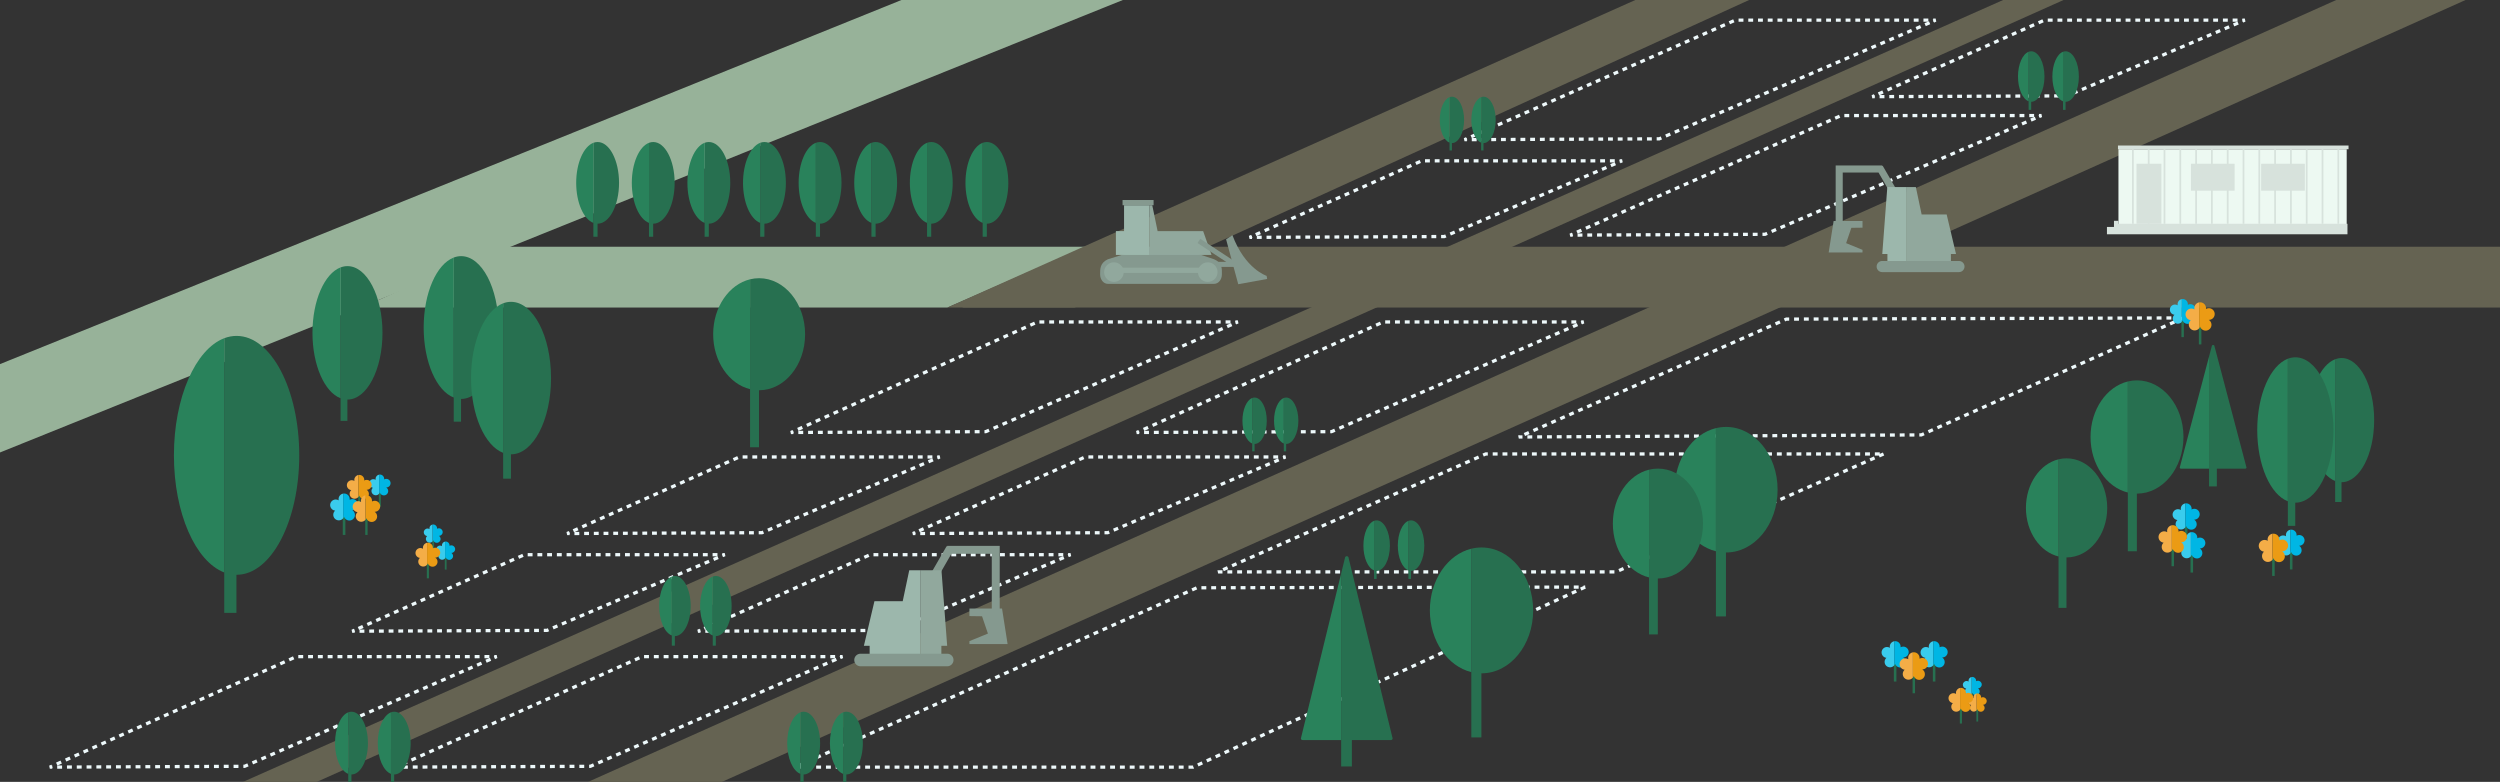 <?xml version="1.0" encoding="UTF-8"?>
<svg id="Ebene_1" data-name="Ebene 1" xmlns="http://www.w3.org/2000/svg" xmlns:xlink="http://www.w3.org/1999/xlink" viewBox="0 0 1490 466">
  <rect x="0" y="0" width="1490" height="466" fill="#333333" stroke="none"/>
  <defs>
    <style>
      .cls-1, .cls-2, .cls-3, .cls-4, .cls-5, .cls-6, .cls-7, .cls-8, .cls-9 {
        fill: none;
      }

      .cls-2, .cls-3, .cls-4, .cls-5, .cls-6, .cls-7, .cls-8, .cls-9 {
        stroke: #eef9fb;
        stroke-width: 1.94px;
      }

      .cls-10 {
        fill: #85998f;
      }

      .cls-3 {
        stroke-dasharray: 2.9 2.9;
      }

      .cls-4 {
        stroke-dasharray: 2.92 2.92;
      }

      .cls-5 {
        stroke-dasharray: 2.92 2.92;
      }

      .cls-6 {
        stroke-dasharray: 2.89 2.89;
      }

      .cls-11 {
        fill: #656352;
      }

      .cls-7 {
        stroke-dasharray: 2.9 2.9;
      }

      .cls-12 {
        fill: #eb9b14;
      }

      .cls-13 {
        fill: #9cb7ac;
      }

      .cls-14 {
        fill: #91a89d;
      }

      .cls-15 {
        fill: #edf9f2;
      }

      .cls-16 {
        fill: #3acced;
      }

      .cls-17 {
        fill: #d7e2dc;
      }

      .cls-18 {
        fill: #00b6e4;
      }

      .cls-19 {
        fill: #e8f7f0;
      }

      .cls-20 {
        fill: #97b299;
      }

      .cls-21 {
        fill: #277050;
      }

      .cls-22 {
        fill: #29825b;
      }

      .cls-8 {
        stroke-dasharray: 2.9 2.9;
      }

      .cls-23 {
        fill: #277050;
      }

      .cls-24 {
        fill: #29825b;
      }

      .cls-25 {
        clip-path: url(#clippath);
      }

      .cls-9 {
        stroke-dasharray: 2.92 2.92;
      }

      .cls-26 {
        fill: #f4ad47;
      }
    </style>
    <clipPath id="clippath">
      <polygon class="cls-1" points="1094.94 -62.16 991.55 -62.16 991.55 -154.19 1102.99 -154.19 1102.99 -62.16 1094.94 -62.16"/>
    </clipPath>
  </defs>
  <g class="cls-25">
    <g id="wJq4Ov">
      <g>
        <path class="cls-19" d="M1074.27-132.03c-.27.76-.35,1.62-.85,2.29s-.18-.35-.57-.22c.51,1.54-1.46,3.74-1.57,4.81-.02.21,1.22,3.71,1.36,3.91.38.57,6.46,1.63,7.83,2.19,6.12,2.5,16.51,17.36,19.15,23.49.6,1.39,1.3,2.94.81,4.47-3.31,7.43-4.91,16.55-11.02,22.3-.88.83-5.39,4.62-6.23,4.73-.56.07-2.12-.64-2.38.2-.21.68.95,5.53,1.01,6.81.07,1.48-.46,4.89-.86,6.38-.18.69-.83,1.42-.86,2.18-.02.59.37,1.06.43,1.63.3,2.86-1.38,8.27-1.61,11.64-.17,2.46.74,4.24.92,6.52.14,1.73-.13,3.61,0,5.35.71,9.27,2.92,19.31,2.09,28.66-.18,1.99-1.5,4.7-1.4,6.52s2.2,3.11,2.35,5.83-1.34,3.53-1.62,5.38c-.32,2.06.6,1.94-.71,4.36-.71,1.3-.61,1.23-1.1,2.69-1.43,4.25-8.88,6.38-12.72,4.42-1.1-.56-.19-3.1.19-4.14.77-2.11,3.67-5.87,3.73-7.9.03-1.19-1.53-3.08-1.48-5.04.02-.63.48-1.13.6-1.69.56-2.67-.44-5.84-.84-8.59-.19-1.34-.13-2.84-.33-4.1-.75-4.8-3.76-12.12-3.18-16.82.13-1.05.71-2.06.7-3.28-.03-4.97-1.32-11.03-3.34-15.55-.51-1.14-1.38-2.18-1.68-3.44-.42.19-3.05,7.65-3.28,8.61-.16.67-.03,1.31-.16,1.93-.32,1.47-1.23,2.72-1.47,3.89-2.15,10.31.56,19.08-3.71,29.37-1.17,2.83.31,3.6.13,6.18-.23,3.21-.57,6.33-.7,9.55-.05,1.33-.45,2.09-1.82,2.38-1.18.26-5.15.61-6.17.27-.22-.07-.12-.47-.51-.46-2.79.03-6.58,1.9-9.6,2.32-2.33.32-7.22.61-9.37-.12-1.54-.52-1.79-2.77-.63-3.81.69-.62,3.53-.86,4.65-1.17,2.07-.58,8.24-2.88,9.1-4.88.19-.44.05-.95.25-1.38.71-1.54,1.65-3.19,2.88-4.36.06-.35-2.28-2.22-2.28-3.7,0-.34,2.08-5.18,2.41-5.94.34-.76,1.13-1.41,1.27-2.23.11-6.29-.43-12.65-.46-18.85-.03-6.64,1.39-13.41,2.1-20.05.59-5.52.27-11.09,2.57-16.3-2.14-.26-3.6-3.01-3.91-4.96-.16-1,.19-1.65.15-2.29-.02-.32-.39-.63-.45-1.14-.31-2.37.43-6.46.25-9.11-.08-1.28-.6-2.35-.47-3.72.11-1.15,1.14-3.16,1.48-4.58.91-3.81.5-5.06.38-8.69-.14-4.24,1.48-7.6,2.41-11.59,1.21-5.18.64-9.47,4.93-13.25,1.68-1.48,3.34-2.79,5.02-4.3.29-.26,1.79-1.7,1.86-1.87.16-.41-1.51-.93-1.77-1.26-1.69-.43-3.32-.55-3.37-2.71-.02-.73.4-1.07.43-1.43.02-.3-.43-2.27-.43-2.98,0-.38.23-.76.26-1.15-3.86-1.66.65-2.71,1.26-4.58.13-.39-.15-.88-.07-1.44.06-.48,1.02-2.56.89-2.74-.93-.23-4.86-1.03-4.56-2.35.96-1.52,3.4-1.5,5-1.16,1.24-4.04,5.67-7.64,9.92-7.92,6.12-.4,11.38,4.57,11.79,10.6.11,1.55-.39,3.38-.25,4.67.08.73.66,1.28.44,2.04-.31,1.08-2.35.46-3.19.66ZM1081.31-73.63c-1.05-1.72,2.88-5.8,3.48-7.46.5-1.39.24-3.29.76-4.6.4-1.01,1.82-2.24,1.93-3.62-1.55-1-3.48-1.46-4.72-2.9-1.23,1.35-.7,2.91-.82,4.54-.39,5.4-1.9,9.99-2.32,15.16-.02.19-.01.38,0,.57.61-.54.88-.49,1.63-.23l.47-1.29c.04-.13-.35-.09-.39-.17Z"/>
        <path class="cls-19" d="M1045.59-84.5c-.27,1.28-.47,2.04-1.58,2.85-2.05,1.48-6.76,1.17-9.31,1.53-.11.11.03,2.71.14,3.05.17.55.73,1.1.97,1.78.77,2.16,3.86,10.28,3.92,11.93.02.45-.46.52-.51.82-.1.62.77,3.59.85,4.66.36,5.02-.98,9.93-1.18,14.91-.13,3.19.42,6.35.26,9.54-.82.54-1.98.25-2.13,1.41-.31,2.46.19,6.58.78,9.04.43,1.8,1.44,3.42,1.97,5.26,2.43,8.52-1.02,17.14-2.27,25.58.25,3.16,3.01,5.79,1.36,9.03-.69,1.36-2.62,2.48-2.07,4.21l-.22.27c-2.17-.04-1.61,3.74-3.18,4.73-1.76,1.11-8.41,2.44-10.27,1.47-3.54-1.83.56-3.93,1.91-5.4,9.18-9.94,7.65-26.31,4.24-38.5-.69-2.48-2.26-4.45-3.03-6.76-.6-1.82-.41-3.19-.69-4.9-.13-.76-.72-3.54-1.45-3.67-1.23-.22-3.22-.13-4.52-.2-.42.27-2,8.58-2.1,9.67-.21,2.37,1.76,5.73,2.42,8.25,1.36,5.25.5,7.55.58,12.48.03,2.18.77,9.69,1.59,11.46.56,1.2,1.83,2.26,2.22,3.84.83,3.39-1.19,3.5-1.65,5.72-.16.78.36,2.93-.17,3.09-1.45.43-.76-3.28-1.4-3.26-.96.84-2,1.81-2.8,2.79-1.12,1.37-2.06,3.46-3.53,4.39-1.39.88-7.72,2.37-8.53.69-1.12-2.35,1.75-3.29,3.09-4.49,10.66-9.52,2.85-21.39.39-32.79-.62-2.87-.87-5.79-1.62-8.63-.62-2.34-2.07-5.09-2.05-7.52,0-1.53,1.25-7.76.43-8.69-.17-.2-1.26-.18-1.35-1.1.68-3.91.97-7.9,1.71-11.81,1.29-6.86,3.15-13.55,4.1-20.37.06-.42.02-.85.02-1.26-.54.18-1.77-.23-2.11-.1-.79.3-1.75,2.52-3.09,2.39-.96-.1-2.54-3.15-2.63-4.14-.52-2.35,1.33-12.44,2.05-16.19l-2.14.38-2-3.99-4.17-8.2h0c-.32-.22-.79-.57-1.05-.91-.09-.11-.16-.23-.19-.33-.09-.31-.29-1.01-.45-1.62-.14-.5-.26-.94-.29-1.04,0,0,0,0,0,0h0s.03,0,.03,0c.31.05.62.05.91.02h0c.46-.04.91-.14,1.35-.22l.6-.05c.32.04.63.21.91.17.2-.03.48-.19.8-.32l1.15-.1s.04.01.06.02l.7-.09.38-.03.79-.07.34-.03,2.16-.19-.05-.17c.46-2.52,4.7-9.54,5.59-10.33h0c1.83-.61,2.53-2.42,4.42-3.09,1.15-.41,2.01.1,3.16.03l.23-.02s1.35-.03,1.52-.72h0c-.08-.76-.23-1.53-.47-2.31-.89-2.92-3.36-.88-5.56-2.13-1.68-.95-.42-2.43-.65-3.3-.09-.32-.53-.45-.6-.77-.11-.48.13-1.94.19-2.5-4.47-1.59.92-3.73.64-5.34-.05-.31-.4-.58-.41-.98-.02-.51.48-.99.45-1.52-1.13.07-4.76-.26-5.09-1.57.27-2.35,3.36-2.02,5.1-2.28.46-.27,1.48-3.91,2.08-4.62.21-.25.64-.17.83-.38,1.73-1.86,2.66-3.22,5.29-4.04,7.37-2.29,14.26,2.25,14.87,9.96.1,1.2-.33,3.89-.19,4.64.09.47,1.04.73.84,1.83-.19,1.03-1.23,1.14-2.2,1.13-.37,0-.73-.03-1.03-.02v.7l.71.12c-.16.41-.34.94-.5,1.48h0c-.25.86-.42,1.76-.25,2.24,0,0,0,.02,0,.03.02.04.03.08.06.12,0,0,0,.01.01.02,0,0,.01.02.02.03.58.99,2.13,1.48,3.08,2.25,2.35,1.9,2.41,5.41,1.05,7.92,1.94,1.01,4.2,1.72,5.25,3.73,1.17,2.25,1.33,5.24,1.81,7.74.22,1.12.78,2.07.87,3.32.1,1.46-.32,2.76-.25,4.22.24,5.09.82,8.91-.29,14.14Z"/>
      </g>
    </g>
  </g>
  <g>
    <g>
      <g>
        <g>
          <polyline class="cls-2" points="678.82 257.16 677.49 257.76 678.95 257.75"/>
          <polyline class="cls-5" points="681.87 257.74 793.58 257.27 941.15 193.05"/>
          <polyline class="cls-2" points="942.49 192.46 943.83 191.88 942.37 191.88"/>
          <polyline class="cls-9" points="939.45 191.88 824.43 191.88 680.16 256.56"/>
        </g>
        <g>
          <polyline class="cls-2" points="237.11 456.62 235.78 457.21 237.24 457.21"/>
          <polyline class="cls-5" points="240.16 457.19 351.86 456.72 499.44 392.5"/>
          <polyline class="cls-2" points="500.78 391.92 502.12 391.34 500.66 391.34"/>
          <polyline class="cls-9" points="497.74 391.34 382.72 391.34 238.45 456.02"/>
        </g>
        <g>
          <polyline class="cls-2" points="545.44 317.38 544.11 317.98 545.57 317.97"/>
          <polyline class="cls-6" points="548.46 317.96 660.19 317.49 763.47 273.5"/>
          <polyline class="cls-2" points="764.79 272.93 766.14 272.36 764.68 272.36"/>
          <polyline class="cls-3" points="761.78 272.36 646.74 272.36 546.76 316.79"/>
        </g>
        <g>
          <polyline class="cls-2" points="417.34 375.61 416.01 376.2 417.47 376.19"/>
          <polyline class="cls-6" points="420.36 376.18 532.09 375.71 635.37 331.72"/>
          <polyline class="cls-2" points="636.7 331.16 638.04 330.59 636.58 330.59"/>
          <polyline class="cls-3" points="633.69 330.59 518.65 330.59 418.67 375.02"/>
        </g>
        <g>
          <polyline class="cls-2" points="472.74 257.16 471.41 257.76 472.87 257.75"/>
          <polyline class="cls-5" points="475.79 257.74 587.49 257.27 735.07 193.05"/>
          <polyline class="cls-2" points="736.41 192.46 737.75 191.88 736.29 191.88"/>
          <polyline class="cls-9" points="733.37 191.88 618.35 191.88 474.08 256.56"/>
        </g>
        <g>
          <polyline class="cls-2" points="31.03 456.62 29.7 457.21 31.16 457.21"/>
          <polyline class="cls-5" points="34.08 457.19 145.78 456.72 293.36 392.5"/>
          <polyline class="cls-2" points="294.7 391.92 296.03 391.34 294.58 391.34"/>
          <polyline class="cls-9" points="291.66 391.34 176.64 391.34 32.37 456.02"/>
        </g>
        <g>
          <polyline class="cls-2" points="339.36 317.38 338.03 317.98 339.48 317.97"/>
          <polyline class="cls-6" points="342.37 317.96 454.11 317.49 557.38 273.5"/>
          <polyline class="cls-2" points="558.71 272.93 560.06 272.36 558.6 272.36"/>
          <polyline class="cls-3" points="555.7 272.36 440.66 272.36 340.68 316.79"/>
        </g>
        <g>
          <polyline class="cls-2" points="211.26 375.61 209.93 376.2 211.39 376.19"/>
          <polyline class="cls-6" points="214.28 376.18 326.01 375.71 429.29 331.72"/>
          <polyline class="cls-2" points="430.62 331.16 431.96 330.59 430.5 330.59"/>
          <polyline class="cls-3" points="427.6 330.59 312.56 330.59 212.59 375.02"/>
        </g>
        <g>
          <polyline class="cls-2" points="874.16 82.65 872.83 83.24 874.28 83.23"/>
          <polyline class="cls-8" points="877.18 83.22 988.91 82.75 1150.97 13.15"/>
          <polyline class="cls-2" points="1152.3 12.58 1153.64 12 1152.18 12"/>
          <polyline class="cls-7" points="1149.28 12 1034.24 12 875.49 82.07"/>
        </g>
        <g>
          <polyline class="cls-2" points="937.21 139.54 935.87 140.13 937.33 140.12"/>
          <polyline class="cls-8" points="940.23 140.11 1051.95 139.64 1214.02 70.04"/>
          <polyline class="cls-2" points="1215.35 69.46 1216.69 68.89 1215.23 68.89"/>
          <polyline class="cls-7" points="1212.33 68.89 1097.29 68.89 938.53 138.95"/>
        </g>
        <g>
          <polyline class="cls-2" points="746.06 140.87 744.73 141.47 746.19 141.46"/>
          <polyline class="cls-6" points="749.08 141.45 860.81 140.98 964.09 96.99"/>
          <polyline class="cls-2" points="965.42 96.42 966.76 95.85 965.3 95.85"/>
          <polyline class="cls-3" points="962.4 95.85 847.36 95.85 747.39 140.29"/>
        </g>
        <g>
          <polyline class="cls-2" points="1117.22 57.03 1115.88 57.62 1117.34 57.61"/>
          <polyline class="cls-6" points="1120.23 57.6 1231.96 57.13 1335.24 13.14"/>
          <polyline class="cls-2" points="1336.57 12.57 1337.91 12 1336.45 12"/>
          <polyline class="cls-3" points="1333.56 12 1218.52 12 1118.54 56.44"/>
        </g>
        <path class="cls-4" d="M1122.6,270.58l-159.45,70.26h-237.15l159.45-70.26h237.15Z"/>
        <path class="cls-4" d="M944.77,349.89l-233.69,107.32h-237.15l239.41-106.9,231.44-.42Z"/>
        <path class="cls-4" d="M1301.34,189.48l-156.23,69.72-239.9,1.25,159.45-70.26,236.68-.71Z"/>
      </g>
      <g>
        <polygon class="cls-11" points="1506.22 183.31 573.35 183.31 647.68 147.06 1506.41 147.06 1506.22 183.31"/>
        <polygon class="cls-20" points="215.56 183.31 564.61 183.31 647.68 147.06 296.37 147.06 215.56 183.31"/>
        <g>
          <polygon class="cls-20" points="670.82 -.65 0 269.67 0 217 538.88 -.65 670.82 -.65"/>
          <g>
            <path class="cls-21" d="M297.15,195.21c0,23.5-9.99,42.55-22.32,42.55-.02,0-.04,0-.06,0v13.56h-4.34v-97.83c1.42-.54,2.9-.83,4.4-.83,12.32,0,22.32,19.05,22.32,42.55Z"/>
            <path class="cls-24" d="M270.43,153.49v83.44c-10.22-3.9-17.92-21.09-17.92-41.72s7.7-37.82,17.92-41.72Z"/>
          </g>
          <path class="cls-23" d="M1415,250.39c0,20.44-8.69,37-19.41,37-.02,0-.03,0-.05,0v11.79h-3.78v-85.08c1.24-.47,2.52-.72,3.83-.72,10.72,0,19.41,16.57,19.41,37Z"/>
          <path class="cls-22" d="M1391.77,214.1v72.57c-8.89-3.39-15.58-18.35-15.58-36.28s6.69-32.89,15.58-36.28Z"/>
          <path class="cls-23" d="M227.96,198.37c0,21.96-9.34,39.77-20.86,39.77-.02,0-.04,0-.05,0v12.68h-4.06v-91.44c1.33-.51,2.71-.77,4.11-.77,11.52,0,20.86,17.81,20.86,39.77Z"/>
          <path class="cls-22" d="M202.98,159.37v78c-9.55-3.64-16.75-19.72-16.75-39s7.2-35.35,16.75-39Z"/>
          <path class="cls-23" d="M178.35,271.38c0,39.32-16.72,71.19-37.34,71.19-.03,0-.06,0-.09,0v22.69h-7.27v-163.68c2.38-.91,4.84-1.38,7.36-1.38,20.62,0,37.34,31.87,37.34,71.19Z"/>
          <path class="cls-22" d="M133.64,201.57v139.61c-17.1-6.52-29.98-35.29-29.98-69.8s12.88-63.28,29.98-69.8Z"/>
          <path class="cls-23" d="M828.97,441.08h-23.25v15.75h-6.39v-15.75h0v-99.27l2.34-9.6c.23-.95,1.79-.95,2.02,0l26.29,107.78c.14.56-.35,1.08-1.01,1.08Z"/>
          <path class="cls-22" d="M799.32,341.81v99.27h-22.95c-.65,0-1.14-.53-1.01-1.08l23.96-98.19Z"/>
          <path class="cls-23" d="M328.42,225.33c0,25.1-10.67,45.45-23.84,45.45-.02,0-.04,0-.06,0v14.49h-4.64v-104.5c1.52-.58,3.09-.88,4.7-.88,13.17,0,23.84,20.35,23.84,45.45Z"/>
          <path class="cls-22" d="M299.88,180.77v89.13c-10.91-4.16-19.14-22.53-19.14-44.57s8.22-40.4,19.14-44.57Z"/>
          <path class="cls-23" d="M1338.14,279.32h-16.91v10.59h-4.64v-10.59h-.01v-66.77l1.71-6.46c.17-.64,1.3-.64,1.47,0l19.13,72.5c.1.37-.26.73-.74.73Z"/>
          <path class="cls-22" d="M1316.58,212.55v66.77h-16.69c-.48,0-.83-.35-.74-.73l17.43-66.05Z"/>
          <path class="cls-23" d="M479.84,199.2c0,18.44-12.27,33.39-27.4,33.39h-.07v33.99h-5.33v-100.12c1.75-.43,3.55-.65,5.4-.65,15.13,0,27.4,14.95,27.4,33.39Z"/>
          <path class="cls-22" d="M447.04,166.46v65.48c-12.54-3.06-21.99-16.55-21.99-32.74s9.45-29.68,21.99-32.74Z"/>
          <path class="cls-23" d="M1390.76,256.28c0,23.93-10.17,43.32-22.72,43.32-.02,0-.04,0-.06,0v13.81h-4.42v-99.61c1.45-.55,2.95-.84,4.48-.84,12.55,0,22.72,19.4,22.72,43.32Z"/>
          <path class="cls-22" d="M1363.56,213.8v84.96c-10.4-3.97-18.24-21.48-18.24-42.48s7.84-38.51,18.24-42.48Z"/>
          <g>
            <path class="cls-23" d="M1059.45,291.86c0,20.67-13.75,37.42-30.7,37.42h-.08v38.09h-5.98v-112.19c1.96-.48,3.99-.73,6.06-.73,16.95,0,30.7,16.75,30.7,37.42Z"/>
            <path class="cls-22" d="M1022.69,255.17v73.38c-14.05-3.43-24.64-18.55-24.64-36.69s10.59-33.26,24.64-36.69Z"/>
          </g>
          <g>
            <path class="cls-23" d="M1015,312.04c0,18.09-12.03,32.75-26.87,32.75h-.07v33.33h-5.23v-98.19c1.71-.42,3.48-.64,5.3-.64,14.84,0,26.87,14.66,26.87,32.75Z"/>
            <path class="cls-22" d="M982.83,279.93v64.22c-12.3-3-21.57-16.23-21.57-32.11s9.27-29.11,21.57-32.11Z"/>
          </g>
          <g>
            <path class="cls-23" d="M913.76,363.8c0,20.72-13.78,37.51-30.78,37.51h-.08v38.18h-5.99v-112.46c1.96-.48,3.99-.73,6.07-.73,17,0,30.78,16.79,30.78,37.51Z"/>
            <path class="cls-22" d="M876.91,327.03v73.55c-14.09-3.43-24.71-18.6-24.71-36.78s10.62-33.34,24.71-36.78Z"/>
          </g>
          <g>
            <path class="cls-23" d="M1255.91,302.7c0,16.31-10.85,29.53-24.24,29.53h-.06v30.06h-4.72v-88.55c1.54-.38,3.14-.57,4.78-.57,13.39,0,24.24,13.22,24.24,29.53Z"/>
            <path class="cls-22" d="M1226.9,273.74v57.92c-11.1-2.7-19.45-14.64-19.45-28.96s8.36-26.25,19.45-28.96Z"/>
          </g>
          <g>
            <path class="cls-23" d="M258.73,322.28v7.05h-1.06v-7.13c.22-.27.4-.58.52-.91.12.36.31.69.54.98Z"/>
            <g>
              <path class="cls-16" d="M257.84,312.62v9.99c-.41.51-1.04.83-1.75.83-1.25,0-2.26-1.01-2.26-2.26,0-.67.29-1.27.75-1.68-1.13-.12-2.01-1.08-2.01-2.24,0-1.25,1.01-2.26,2.26-2.26.44,0,.85.13,1.19.34-.04-.16-.06-.33-.06-.5,0-1.11.81-2.04,1.87-2.22Z"/>
              <path class="cls-18" d="M261.58,319.35h-.02c.62.4,1.04,1.1,1.04,1.9,0,1.25-1.01,2.26-2.26,2.26-.71,0-1.35-.33-1.77-.85-.16-.2-.29-.43-.37-.68-.09.23-.21.44-.36.63v-9.99c.13-.02.26-.03.39-.03,1.25,0,2.26,1.01,2.26,2.26,0,.1,0,.2-.02.29.33-.19.71-.29,1.11-.29,1.25,0,2.26,1.01,2.26,2.26s-1.01,2.26-2.26,2.26Z"/>
            </g>
          </g>
          <g>
            <path class="cls-23" d="M1301.34,260.45c0,18.64-12.4,33.75-27.69,33.75h-.07v34.35h-5.39v-101.19c1.77-.43,3.6-.66,5.47-.66,15.29,0,27.69,15.11,27.69,33.74Z"/>
            <path class="cls-22" d="M1268.19,227.36v66.18c-12.67-3.09-22.23-16.73-22.23-33.09s9.55-30,22.23-33.09Z"/>
          </g>
          <g>
            <path class="cls-23" d="M266.17,332.45v7.05h-1.06v-7.13c.22-.27.4-.58.52-.91.12.36.31.69.54.98Z"/>
            <g>
              <path class="cls-16" d="M265.27,322.79v9.99c-.41.51-1.04.83-1.75.83-1.25,0-2.26-1.01-2.26-2.26,0-.67.29-1.27.75-1.68-1.13-.12-2.01-1.08-2.01-2.24,0-1.25,1.01-2.26,2.26-2.26.44,0,.85.13,1.19.34-.04-.16-.06-.33-.06-.5,0-1.11.81-2.04,1.87-2.22Z"/>
              <path class="cls-18" d="M269.01,329.52h-.02c.62.4,1.04,1.1,1.04,1.9,0,1.25-1.01,2.26-2.26,2.26-.71,0-1.35-.33-1.77-.85-.16-.2-.29-.43-.37-.68-.09.23-.21.44-.36.63v-9.99c.13-.02.26-.03.39-.03,1.25,0,2.26,1.01,2.26,2.26,0,.1,0,.2-.02.29.33-.19.71-.29,1.11-.29,1.25,0,2.26,1.01,2.26,2.26s-1.01,2.26-2.26,2.26Z"/>
            </g>
          </g>
          <g>
            <path class="cls-23" d="M255.64,336.3v8.4h-1.26v-8.49c.26-.32.47-.69.62-1.08.15.43.36.82.64,1.17Z"/>
            <g>
              <path class="cls-26" d="M254.53,323.5v13.08c-.54.66-1.37,1.09-2.29,1.09-1.63,0-2.96-1.32-2.96-2.95,0-.88.38-1.66.98-2.2-1.48-.16-2.63-1.42-2.63-2.94,0-1.63,1.32-2.96,2.95-2.96.57,0,1.11.16,1.56.45-.05-.21-.07-.43-.07-.66,0-1.46,1.06-2.67,2.45-2.91Z"/>
              <path class="cls-12" d="M259.43,332.32h-.02c.82.52,1.36,1.44,1.36,2.49,0,1.63-1.32,2.96-2.96,2.96-.94,0-1.77-.44-2.31-1.11-.21-.26-.38-.56-.49-.89-.11.3-.27.58-.47.82v-13.08c.17-.03.34-.05.51-.05,1.63,0,2.96,1.32,2.96,2.96,0,.13,0,.26-.03.38.43-.24.93-.38,1.45-.38,1.63,0,2.96,1.32,2.96,2.96s-1.32,2.96-2.96,2.96Z"/>
            </g>
          </g>
          <g>
            <path class="cls-23" d="M226.98,293.86v8.03h-1.2v-8.11c.25-.31.45-.65.59-1.03.14.41.35.78.61,1.11Z"/>
            <g>
              <path class="cls-16" d="M225.96,282.86v11.37c-.47.58-1.19.95-1.99.95-1.42,0-2.57-1.15-2.57-2.57,0-.76.33-1.44.86-1.91-1.29-.14-2.28-1.23-2.28-2.55,0-1.42,1.15-2.57,2.57-2.57.5,0,.97.14,1.36.39-.04-.18-.07-.38-.07-.57,0-1.27.92-2.32,2.13-2.53Z"/>
              <path class="cls-18" d="M230.21,290.53h-.02c.71.46,1.18,1.25,1.18,2.16,0,1.42-1.15,2.57-2.57,2.57-.81,0-1.54-.38-2.01-.97-.18-.23-.33-.49-.42-.77-.1.26-.24.5-.41.72v-11.37c.14-.03.29-.04.44-.04,1.42,0,2.57,1.15,2.57,2.57,0,.11,0,.22-.02.33.37-.21.8-.33,1.26-.33,1.42,0,2.57,1.15,2.57,2.57s-1.15,2.57-2.57,2.57Z"/>
            </g>
          </g>
          <g>
            <path class="cls-23" d="M214.74,295.88v8.4h-1.26v-8.49c.26-.32.47-.69.62-1.08.15.43.36.82.64,1.17Z"/>
            <g>
              <path class="cls-26" d="M213.63,283.08v13.08c-.54.66-1.37,1.09-2.29,1.09-1.63,0-2.96-1.32-2.96-2.95,0-.88.38-1.66.98-2.2-1.48-.16-2.63-1.42-2.63-2.94,0-1.63,1.32-2.96,2.95-2.96.57,0,1.11.16,1.56.45-.05-.21-.07-.43-.07-.66,0-1.46,1.06-2.67,2.45-2.91Z"/>
              <path class="cls-12" d="M218.52,291.9h-.02c.82.52,1.36,1.44,1.36,2.49,0,1.63-1.32,2.96-2.96,2.96-.94,0-1.77-.44-2.31-1.11-.21-.26-.38-.56-.49-.89-.11.3-.27.58-.47.82v-13.08c.17-.03.34-.05.51-.05,1.63,0,2.96,1.32,2.96,2.96,0,.13,0,.26-.03.38.43-.24.93-.38,1.45-.38,1.63,0,2.96,1.32,2.96,2.96s-1.32,2.96-2.96,2.96Z"/>
            </g>
          </g>
          <g>
            <path class="cls-23" d="M205.85,308.43v10.4h-1.56v-10.51c.32-.4.59-.85.77-1.34.18.53.45,1.02.79,1.44Z"/>
            <g>
              <path class="cls-16" d="M204.53,294.18v14.73c-.61.75-1.54,1.23-2.58,1.23-1.84,0-3.33-1.49-3.33-3.33,0-.99.43-1.87,1.11-2.48-1.67-.18-2.96-1.59-2.96-3.31,0-1.84,1.49-3.33,3.33-3.33.65,0,1.25.19,1.76.51-.06-.24-.08-.49-.08-.74,0-1.64,1.19-3.01,2.75-3.28Z"/>
              <path class="cls-18" d="M210.04,304.11h-.03c.92.59,1.53,1.62,1.53,2.8,0,1.84-1.49,3.33-3.33,3.33-1.05,0-1.99-.49-2.6-1.26-.24-.3-.42-.63-.55-1-.13.34-.31.65-.53.93v-14.73c.19-.03.38-.05.57-.05,1.84,0,3.33,1.49,3.33,3.33,0,.15,0,.29-.03.43.48-.27,1.04-.43,1.64-.43,1.84,0,3.33,1.49,3.33,3.33s-1.49,3.33-3.33,3.33Z"/>
            </g>
          </g>
          <g>
            <path class="cls-23" d="M219.09,309.46v9.35h-1.4v-9.45c.29-.36.53-.76.69-1.2.16.48.4.91.71,1.3Z"/>
            <g>
              <path class="cls-26" d="M217.85,295.21v14.56c-.6.74-1.52,1.21-2.55,1.21-1.82,0-3.29-1.47-3.29-3.29,0-.97.42-1.85,1.1-2.45-1.65-.18-2.93-1.58-2.93-3.27,0-1.82,1.47-3.29,3.29-3.29.64,0,1.24.18,1.74.5-.05-.24-.08-.48-.08-.74,0-1.62,1.18-2.97,2.72-3.24Z"/>
              <path class="cls-12" d="M223.3,305.03h-.03c.91.58,1.51,1.61,1.51,2.77,0,1.82-1.47,3.29-3.29,3.29-1.04,0-1.97-.48-2.57-1.24-.23-.29-.42-.63-.54-.99-.13.34-.31.64-.53.92v-14.56c.18-.03.37-.05.57-.05,1.82,0,3.29,1.47,3.29,3.29,0,.14,0,.29-.03.43.48-.27,1.03-.43,1.62-.43,1.82,0,3.29,1.47,3.29,3.29s-1.47,3.29-3.29,3.29Z"/>
            </g>
          </g>
          <g>
            <path class="cls-23" d="M1301.58,191.37v9.56h-1.44v-9.66c.3-.37.54-.78.71-1.23.17.49.41.93.73,1.33Z"/>
            <g>
              <path class="cls-16" d="M1300.37,178.27v13.54c-.56.69-1.41,1.13-2.37,1.13-1.69,0-3.06-1.37-3.06-3.06,0-.91.39-1.72,1.02-2.28-1.53-.17-2.72-1.47-2.72-3.04,0-1.69,1.37-3.06,3.06-3.06.59,0,1.15.17,1.62.46-.05-.22-.08-.45-.08-.68,0-1.51,1.09-2.76,2.53-3.01Z"/>
              <path class="cls-18" d="M1305.43,187.4h-.03c.85.54,1.41,1.49,1.41,2.57,0,1.69-1.37,3.06-3.06,3.06-.97,0-1.83-.45-2.39-1.15-.22-.27-.39-.58-.5-.92-.12.31-.28.6-.49.85v-13.54c.17-.03.35-.05.53-.05,1.69,0,3.06,1.37,3.06,3.06,0,.13,0,.27-.03.4.44-.25.96-.4,1.51-.4,1.69,0,3.06,1.37,3.06,3.06s-1.37,3.06-3.06,3.06Z"/>
            </g>
          </g>
          <g>
            <path class="cls-23" d="M1312.02,195.34v9.91h-1.49v-10.01c.31-.38.56-.81.73-1.28.17.5.43.97.75,1.38Z"/>
            <g>
              <path class="cls-26" d="M1310.71,180.23v15.43c-.64.78-1.61,1.28-2.7,1.28-1.93,0-3.49-1.56-3.49-3.49,0-1.03.45-1.96,1.16-2.6-1.74-.19-3.1-1.67-3.1-3.47,0-1.93,1.56-3.49,3.49-3.49.68,0,1.31.19,1.85.53-.06-.25-.09-.51-.09-.78,0-1.72,1.25-3.15,2.88-3.43Z"/>
              <path class="cls-12" d="M1316.48,190.64h-.03c.97.62,1.6,1.7,1.6,2.93,0,1.93-1.56,3.49-3.49,3.49-1.1,0-2.09-.51-2.73-1.32-.25-.31-.44-.66-.57-1.05-.13.36-.32.68-.56.97v-15.43c.2-.04.4-.05.6-.05,1.93,0,3.49,1.56,3.49,3.49,0,.15-.01.3-.03.45.51-.29,1.09-.45,1.72-.45,1.93,0,3.49,1.56,3.49,3.49s-1.56,3.49-3.49,3.49Z"/>
            </g>
          </g>
          <g>
            <path class="cls-23" d="M1303.7,313.93v10.13h-1.52v-10.24c.32-.39.57-.83.75-1.3.18.52.44.99.77,1.41Z"/>
            <g>
              <path class="cls-16" d="M1302.41,300.05v14.35c-.59.73-1.5,1.19-2.51,1.19-1.79,0-3.24-1.45-3.24-3.24,0-.96.42-1.82,1.08-2.42-1.62-.18-2.88-1.55-2.88-3.22,0-1.79,1.45-3.24,3.24-3.24.63,0,1.22.18,1.72.49-.05-.23-.08-.48-.08-.73,0-1.6,1.16-2.93,2.68-3.19Z"/>
              <path class="cls-18" d="M1307.78,309.72h-.03c.9.58,1.49,1.58,1.49,2.73,0,1.79-1.45,3.24-3.24,3.24-1.03,0-1.94-.48-2.54-1.22-.23-.29-.41-.62-.53-.98-.13.33-.3.64-.52.9v-14.35c.18-.03.37-.05.56-.05,1.79,0,3.24,1.45,3.24,3.24,0,.14,0,.28-.03.42.47-.27,1.02-.42,1.6-.42,1.79,0,3.24,1.45,3.24,3.24s-1.45,3.24-3.24,3.24Z"/>
            </g>
          </g>
          <g>
            <path class="cls-23" d="M1307.07,331.09v10.13h-1.52v-10.24c.32-.39.57-.83.75-1.3.18.52.44.99.77,1.41Z"/>
            <g>
              <path class="cls-16" d="M1305.78,317.2v14.35c-.59.73-1.5,1.19-2.51,1.19-1.79,0-3.24-1.45-3.24-3.24,0-.96.42-1.82,1.08-2.42-1.62-.18-2.88-1.55-2.88-3.22,0-1.79,1.45-3.24,3.24-3.24.63,0,1.22.18,1.72.49-.05-.23-.08-.48-.08-.73,0-1.6,1.16-2.93,2.68-3.19Z"/>
              <path class="cls-18" d="M1311.15,326.88h-.03c.9.58,1.49,1.58,1.49,2.73,0,1.79-1.45,3.24-3.24,3.24-1.03,0-1.94-.48-2.54-1.22-.23-.29-.41-.62-.53-.98-.13.33-.3.64-.52.9v-14.35c.18-.03.37-.05.56-.05,1.79,0,3.24,1.45,3.24,3.24,0,.14,0,.28-.03.42.47-.27,1.02-.42,1.6-.42,1.79,0,3.24,1.45,3.24,3.24s-1.45,3.24-3.24,3.24Z"/>
            </g>
          </g>
          <g>
            <path class="cls-23" d="M1295.69,327.79v9.67h-1.45v-9.77c.3-.37.54-.79.72-1.24.17.49.42.94.74,1.34Z"/>
            <g>
              <path class="cls-26" d="M1294.41,313.06v15.06c-.62.77-1.57,1.25-2.64,1.25-1.88,0-3.4-1.52-3.4-3.4,0-1.01.44-1.91,1.13-2.54-1.7-.19-3.02-1.63-3.02-3.38,0-1.88,1.52-3.4,3.4-3.4.66,0,1.28.19,1.8.52-.06-.24-.09-.5-.09-.76,0-1.68,1.22-3.07,2.81-3.35Z"/>
              <path class="cls-12" d="M1300.04,323.21h-.03c.94.6,1.56,1.66,1.56,2.86,0,1.88-1.52,3.4-3.4,3.4-1.08,0-2.04-.5-2.66-1.28-.24-.3-.43-.65-.56-1.02-.13.35-.32.67-.55.95v-15.06c.19-.04.39-.05.59-.05,1.88,0,3.4,1.52,3.4,3.4,0,.15,0,.3-.03.44.49-.28,1.07-.44,1.67-.44,1.88,0,3.4,1.52,3.4,3.4s-1.52,3.4-3.4,3.4Z"/>
            </g>
          </g>
          <g>
            <path class="cls-23" d="M1366.3,329.42v10h-1.5v-10.1c.31-.38.56-.82.74-1.29.17.51.43.98.76,1.39Z"/>
            <g>
              <path class="cls-16" d="M1365.03,315.73v14.16c-.59.72-1.48,1.18-2.48,1.18-1.77,0-3.2-1.43-3.2-3.2,0-.95.41-1.8,1.07-2.38-1.6-.18-2.84-1.53-2.84-3.18,0-1.77,1.43-3.2,3.2-3.2.62,0,1.2.18,1.69.49-.05-.23-.08-.47-.08-.72,0-1.58,1.14-2.89,2.65-3.15Z"/>
              <path class="cls-18" d="M1370.33,325.27h-.03c.89.57,1.47,1.56,1.47,2.69,0,1.77-1.43,3.2-3.2,3.2-1.01,0-1.91-.47-2.5-1.21-.23-.29-.41-.61-.53-.96-.12.33-.3.63-.51.89v-14.16c.18-.03.36-.05.55-.05,1.77,0,3.2,1.43,3.2,3.2,0,.14,0,.28-.03.41.46-.26,1-.41,1.57-.41,1.77,0,3.2,1.43,3.2,3.2s-1.43,3.2-3.2,3.2Z"/>
            </g>
          </g>
          <g>
            <path class="cls-23" d="M1355.71,333.3v9.97h-1.5v-10.07c.31-.38.56-.81.74-1.28.17.51.43.97.76,1.38Z"/>
            <g>
              <path class="cls-26" d="M1354.39,318.11v15.52c-.64.79-1.62,1.29-2.72,1.29-1.94,0-3.51-1.57-3.51-3.51,0-1.04.45-1.97,1.17-2.61-1.75-.19-3.12-1.68-3.12-3.49,0-1.94,1.57-3.51,3.51-3.51.68,0,1.32.2,1.86.53-.06-.25-.09-.52-.09-.78,0-1.73,1.25-3.17,2.9-3.45Z"/>
              <path class="cls-12" d="M1360.2,328.58h-.03c.97.62,1.61,1.71,1.61,2.95,0,1.94-1.57,3.51-3.51,3.51-1.11,0-2.1-.52-2.74-1.32-.25-.31-.45-.67-.58-1.06-.14.36-.33.69-.56.98v-15.52c.2-.04.4-.05.61-.05,1.94,0,3.51,1.57,3.51,3.51,0,.15-.01.31-.03.45.51-.29,1.1-.45,1.73-.45,1.94,0,3.51,1.57,3.51,3.51s-1.57,3.51-3.51,3.51Z"/>
            </g>
          </g>
          <g>
            <path class="cls-23" d="M1176.01,413.15v7.05h-1.06v-7.13c.22-.27.4-.58.52-.91.12.36.31.69.54.98Z"/>
            <g>
              <path class="cls-16" d="M1175.12,403.49v9.99c-.41.51-1.04.83-1.75.83-1.25,0-2.26-1.01-2.26-2.26,0-.67.29-1.27.75-1.68-1.13-.12-2.01-1.08-2.01-2.24,0-1.25,1.01-2.26,2.26-2.26.44,0,.85.13,1.19.34-.04-.16-.06-.33-.06-.5,0-1.11.81-2.04,1.87-2.22Z"/>
              <path class="cls-18" d="M1178.86,410.22h-.02c.62.4,1.04,1.1,1.04,1.9,0,1.25-1.01,2.26-2.26,2.26-.71,0-1.35-.33-1.77-.85-.16-.2-.29-.43-.37-.68-.09.23-.21.44-.36.63v-9.99c.13-.02.26-.03.39-.03,1.25,0,2.26,1.01,2.26,2.26,0,.1,0,.2-.02.29.33-.19.71-.29,1.11-.29,1.25,0,2.26,1.01,2.26,2.26s-1.01,2.26-2.26,2.26Z"/>
            </g>
          </g>
          <g>
            <path class="cls-23" d="M1178.98,422.97v7.05h-1.06v-7.13c.22-.27.4-.58.52-.91.12.36.31.69.54.98Z"/>
            <g>
              <path class="cls-26" d="M1178.08,413.3v9.99c-.41.51-1.04.83-1.75.83-1.25,0-2.26-1.01-2.26-2.26,0-.67.29-1.27.75-1.68-1.13-.12-2.01-1.08-2.01-2.24,0-1.25,1.01-2.26,2.26-2.26.44,0,.85.13,1.19.34-.04-.16-.06-.33-.06-.5,0-1.11.81-2.04,1.87-2.22Z"/>
              <path class="cls-12" d="M1181.82,420.04h-.02c.62.4,1.04,1.1,1.04,1.9,0,1.25-1.01,2.26-2.26,2.26-.71,0-1.35-.33-1.77-.85-.16-.2-.29-.43-.37-.68-.09.23-.21.44-.36.63v-9.99c.13-.02.26-.03.39-.03,1.25,0,2.26,1.01,2.26,2.26,0,.1,0,.2-.02.29.33-.19.71-.29,1.11-.29,1.25,0,2.26,1.01,2.26,2.26s-1.01,2.26-2.26,2.26Z"/>
            </g>
          </g>
          <g>
            <path class="cls-23" d="M1169.32,422.81v8.4h-1.26v-8.49c.26-.32.47-.69.62-1.08.15.43.36.82.64,1.17Z"/>
            <g>
              <path class="cls-26" d="M1168.21,410.01v13.08c-.54.66-1.37,1.09-2.29,1.09-1.63,0-2.96-1.32-2.96-2.95,0-.88.38-1.66.98-2.2-1.48-.16-2.63-1.42-2.63-2.94,0-1.63,1.32-2.96,2.95-2.96.57,0,1.11.16,1.56.45-.05-.21-.07-.43-.07-.66,0-1.46,1.06-2.67,2.45-2.91Z"/>
              <path class="cls-12" d="M1173.1,418.83h-.02c.82.52,1.36,1.44,1.36,2.49,0,1.63-1.32,2.96-2.96,2.96-.94,0-1.77-.44-2.31-1.11-.21-.26-.38-.56-.49-.89-.11.3-.27.58-.47.82v-13.08c.17-.03.34-.05.51-.05,1.63,0,2.96,1.32,2.96,2.96,0,.13,0,.26-.03.38.43-.24.93-.38,1.45-.38,1.63,0,2.96,1.32,2.96,2.96s-1.32,2.96-2.96,2.96Z"/>
            </g>
          </g>
          <g>
            <path class="cls-23" d="M1130.26,396.07v10.13h-1.52v-10.24c.32-.39.57-.83.75-1.3.18.52.44.99.77,1.41Z"/>
            <g>
              <path class="cls-16" d="M1128.97,382.19v14.35c-.59.73-1.5,1.19-2.51,1.19-1.79,0-3.24-1.45-3.24-3.24,0-.96.42-1.82,1.08-2.42-1.62-.18-2.88-1.55-2.88-3.22,0-1.79,1.45-3.24,3.24-3.24.63,0,1.22.18,1.72.49-.05-.23-.08-.48-.08-.73,0-1.6,1.16-2.93,2.68-3.19Z"/>
              <path class="cls-18" d="M1134.34,391.86h-.03c.9.58,1.49,1.58,1.49,2.73,0,1.79-1.45,3.24-3.24,3.24-1.03,0-1.94-.48-2.54-1.22-.23-.29-.41-.62-.53-.98-.13.33-.3.64-.52.9v-14.35c.18-.03.37-.05.56-.05,1.79,0,3.24,1.45,3.24,3.24,0,.14,0,.28-.03.42.47-.27,1.02-.42,1.6-.42,1.79,0,3.24,1.45,3.24,3.24s-1.45,3.24-3.24,3.24Z"/>
            </g>
          </g>
          <g>
            <path class="cls-23" d="M1153.5,396.07v10.13h-1.52v-10.24c.32-.39.57-.83.75-1.3.18.52.44.99.77,1.41Z"/>
            <g>
              <path class="cls-16" d="M1152.21,382.19v14.35c-.59.73-1.5,1.19-2.51,1.19-1.79,0-3.24-1.45-3.24-3.24,0-.96.42-1.82,1.08-2.42-1.62-.18-2.88-1.55-2.88-3.22,0-1.79,1.45-3.24,3.24-3.24.63,0,1.22.18,1.72.49-.05-.23-.08-.48-.08-.73,0-1.6,1.16-2.93,2.68-3.19Z"/>
              <path class="cls-18" d="M1157.58,391.86h-.03c.9.58,1.49,1.58,1.49,2.73,0,1.79-1.45,3.24-3.24,3.24-1.03,0-1.94-.48-2.54-1.22-.23-.29-.41-.62-.53-.98-.13.33-.3.64-.52.9v-14.35c.18-.03.37-.05.56-.05,1.79,0,3.24,1.45,3.24,3.24,0,.14,0,.28-.03.42.47-.27,1.02-.42,1.6-.42,1.79,0,3.24,1.45,3.24,3.24s-1.45,3.24-3.24,3.24Z"/>
            </g>
          </g>
          <g>
            <path class="cls-23" d="M1141.36,403.53v9.67h-1.45v-9.77c.3-.37.54-.79.72-1.24.17.49.42.94.74,1.34Z"/>
            <g>
              <path class="cls-26" d="M1140.08,388.79v15.06c-.62.77-1.57,1.25-2.64,1.25-1.88,0-3.4-1.52-3.4-3.4,0-1.01.44-1.91,1.13-2.54-1.7-.19-3.02-1.63-3.02-3.38,0-1.88,1.52-3.4,3.4-3.4.66,0,1.28.19,1.8.52-.06-.24-.09-.5-.09-.76,0-1.68,1.22-3.07,2.81-3.35Z"/>
              <path class="cls-12" d="M1145.71,398.95h-.03c.94.6,1.56,1.66,1.56,2.86,0,1.88-1.52,3.4-3.4,3.4-1.08,0-2.04-.5-2.66-1.28-.24-.3-.43-.65-.56-1.02-.13.35-.32.67-.55.95v-15.06c.19-.04.39-.05.59-.05,1.88,0,3.4,1.52,3.4,3.4,0,.15,0,.3-.03.44.49-.28,1.07-.44,1.67-.44,1.88,0,3.4,1.52,3.4,3.4s-1.52,3.4-3.4,3.4Z"/>
            </g>
          </g>
        </g>
        <polygon class="cls-11" points="977.01 -1.06 564.61 183.31 640.47 183.31 1044.79 -1.06 977.01 -1.06"/>
        <polygon class="cls-11" points="1196.24 -1.06 126.49 474.16 170.56 474.16 1232.23 -1.06 1196.24 -1.06"/>
        <polygon class="cls-11" points="334.52 473.14 1396.38 -1.78 1470.21 -.34 412.08 474.16 334.52 473.14"/>
        <g>
          <path class="cls-23" d="M368.95,108.98c0,13.45-5.72,24.34-12.77,24.34-.01,0-.02,0-.03,0v7.76h-2.49v-55.97c.81-.31,1.66-.47,2.52-.47,7.05,0,12.77,10.9,12.77,24.34Z"/>
          <path class="cls-22" d="M353.66,85.11v47.74c-5.85-2.23-10.25-12.07-10.25-23.87s4.4-21.64,10.25-23.87Z"/>
        </g>
        <g>
          <path class="cls-23" d="M402.09,108.98c0,13.45-5.72,24.34-12.77,24.34-.01,0-.02,0-.03,0v7.76h-2.49v-55.97c.81-.31,1.66-.47,2.52-.47,7.05,0,12.77,10.9,12.77,24.34Z"/>
          <path class="cls-22" d="M386.81,85.11v47.74c-5.85-2.23-10.25-12.07-10.25-23.87s4.4-21.64,10.25-23.87Z"/>
        </g>
        <g>
          <path class="cls-23" d="M435.24,108.98c0,13.45-5.72,24.34-12.77,24.34-.01,0-.02,0-.03,0v7.76h-2.49v-55.97c.81-.31,1.66-.47,2.52-.47,7.05,0,12.77,10.9,12.77,24.34Z"/>
          <path class="cls-22" d="M419.95,85.11v47.74c-5.85-2.23-10.25-12.07-10.25-23.87s4.4-21.64,10.25-23.87Z"/>
        </g>
        <g>
          <path class="cls-23" d="M468.38,108.98c0,13.45-5.72,24.34-12.77,24.34-.01,0-.02,0-.03,0v7.76h-2.49v-55.97c.81-.31,1.66-.47,2.52-.47,7.05,0,12.77,10.9,12.77,24.34Z"/>
          <path class="cls-22" d="M453.09,85.11v47.74c-5.85-2.23-10.25-12.07-10.25-23.87s4.4-21.64,10.25-23.87Z"/>
        </g>
        <g>
          <path class="cls-23" d="M501.53,108.98c0,13.45-5.72,24.34-12.77,24.34-.01,0-.02,0-.03,0v7.76h-2.49v-55.97c.81-.31,1.66-.47,2.52-.47,7.05,0,12.77,10.9,12.77,24.34Z"/>
          <path class="cls-22" d="M486.24,85.11v47.74c-5.85-2.23-10.25-12.07-10.25-23.87s4.4-21.64,10.25-23.87Z"/>
        </g>
        <g>
          <path class="cls-23" d="M534.67,108.98c0,13.45-5.72,24.34-12.77,24.34-.01,0-.02,0-.03,0v7.76h-2.49v-55.97c.81-.31,1.66-.47,2.52-.47,7.05,0,12.77,10.9,12.77,24.34Z"/>
          <path class="cls-22" d="M519.38,85.11v47.74c-5.85-2.23-10.25-12.07-10.25-23.87s4.4-21.64,10.25-23.87Z"/>
        </g>
        <g>
          <path class="cls-23" d="M567.81,108.98c0,13.45-5.72,24.34-12.77,24.34-.01,0-.02,0-.03,0v7.76h-2.49v-55.97c.81-.31,1.66-.47,2.52-.47,7.05,0,12.77,10.9,12.77,24.34Z"/>
          <path class="cls-22" d="M552.53,85.11v47.74c-5.85-2.23-10.25-12.07-10.25-23.87s4.4-21.64,10.25-23.87Z"/>
        </g>
        <g>
          <path class="cls-23" d="M600.96,108.98c0,13.45-5.72,24.34-12.77,24.34-.01,0-.02,0-.03,0v7.76h-2.49v-55.97c.81-.31,1.66-.47,2.52-.47,7.05,0,12.77,10.9,12.77,24.34Z"/>
          <path class="cls-22" d="M585.67,85.11v47.74c-5.85-2.23-10.25-12.07-10.25-23.87s4.4-21.64,10.25-23.87Z"/>
        </g>
        <g>
          <g>
            <path class="cls-23" d="M755,250.76c0,7.64-3.25,13.83-7.25,13.83,0,0-.01,0-.02,0v4.41h-1.41v-31.79c.46-.18.94-.27,1.43-.27,4.01,0,7.25,6.19,7.25,13.83Z"/>
            <path class="cls-22" d="M746.32,237.2v27.12c-3.32-1.27-5.82-6.86-5.82-13.56s2.5-12.29,5.82-13.56Z"/>
          </g>
          <g>
            <path class="cls-23" d="M773.83,250.76c0,7.64-3.25,13.83-7.25,13.83,0,0-.01,0-.02,0v4.41h-1.41v-31.79c.46-.18.94-.27,1.43-.27,4.01,0,7.25,6.19,7.25,13.83Z"/>
            <path class="cls-22" d="M765.15,237.2v27.12c-3.32-1.27-5.82-6.86-5.82-13.56s2.5-12.29,5.82-13.56Z"/>
          </g>
          <g>
            <path class="cls-23" d="M872.61,71.45c0,7.64-3.25,13.83-7.25,13.83,0,0-.01,0-.02,0v4.41h-1.41v-31.79c.46-.18.94-.27,1.43-.27,4.01,0,7.25,6.19,7.25,13.83Z"/>
            <path class="cls-22" d="M863.92,57.89v27.12c-3.32-1.27-5.82-6.86-5.82-13.56s2.5-12.29,5.82-13.56Z"/>
          </g>
          <g>
            <path class="cls-23" d="M891.44,71.45c0,7.64-3.25,13.83-7.25,13.83,0,0-.01,0-.02,0v4.41h-1.41v-31.79c.46-.18.94-.27,1.43-.27,4.01,0,7.25,6.19,7.25,13.83Z"/>
            <path class="cls-22" d="M882.75,57.89v27.12c-3.32-1.27-5.82-6.86-5.82-13.56s2.5-12.29,5.82-13.56Z"/>
          </g>
          <g>
            <path class="cls-23" d="M828.39,325.19c0,8.31-3.54,15.05-7.9,15.05,0,0-.01,0-.02,0v4.8h-1.54v-34.61c.5-.19,1.02-.29,1.56-.29,4.36,0,7.9,6.74,7.9,15.05Z"/>
            <path class="cls-22" d="M818.93,310.43v29.52c-3.62-1.38-6.34-7.46-6.34-14.76s2.72-13.38,6.34-14.76Z"/>
          </g>
          <g>
            <path class="cls-23" d="M848.88,325.19c0,8.31-3.54,15.05-7.9,15.05,0,0-.01,0-.02,0v4.8h-1.54v-34.61c.5-.19,1.02-.29,1.56-.29,4.36,0,7.9,6.74,7.9,15.05Z"/>
            <path class="cls-22" d="M839.43,310.43v29.52c-3.62-1.38-6.34-7.46-6.34-14.76s2.72-13.38,6.34-14.76Z"/>
          </g>
          <g>
            <path class="cls-23" d="M1218.51,45.62c0,8.31-3.54,15.05-7.9,15.05,0,0-.01,0-.02,0v4.8h-1.54V30.86c.5-.19,1.02-.29,1.56-.29,4.36,0,7.9,6.74,7.9,15.05Z"/>
            <path class="cls-22" d="M1209.06,30.86v29.52c-3.62-1.38-6.34-7.46-6.34-14.76s2.72-13.38,6.34-14.76Z"/>
          </g>
          <g>
            <path class="cls-23" d="M1239.01,45.62c0,8.31-3.54,15.05-7.9,15.05,0,0-.01,0-.02,0v4.8h-1.54V30.86c.5-.19,1.02-.29,1.56-.29,4.36,0,7.9,6.74,7.9,15.05Z"/>
            <path class="cls-22" d="M1229.55,30.86v29.52c-3.62-1.38-6.34-7.46-6.34-14.76s2.72-13.38,6.34-14.76Z"/>
          </g>
          <g>
            <path class="cls-23" d="M411.65,361.19c0,9.9-4.21,17.92-9.4,17.92,0,0-.02,0-.02,0v5.71h-1.83v-41.2c.6-.23,1.22-.35,1.85-.35,5.19,0,9.4,8.02,9.4,17.92Z"/>
            <path class="cls-22" d="M400.4,343.62v35.14c-4.3-1.64-7.54-8.88-7.54-17.57s3.24-15.93,7.54-17.57Z"/>
          </g>
          <g>
            <path class="cls-23" d="M436.05,361.19c0,9.9-4.21,17.92-9.4,17.92,0,0-.02,0-.02,0v5.71h-1.83v-41.2c.6-.23,1.22-.35,1.85-.35,5.19,0,9.4,8.02,9.4,17.92Z"/>
            <path class="cls-22" d="M424.8,343.62v35.14c-4.3-1.64-7.54-8.88-7.54-17.57s3.24-15.93,7.54-17.57Z"/>
          </g>
          <g>
            <path class="cls-23" d="M488.79,442.89c0,10.33-4.39,18.7-9.81,18.7,0,0-.02,0-.03,0v5.96h-1.91v-43.01c.63-.24,1.27-.36,1.93-.36,5.42,0,9.81,8.37,9.81,18.7Z"/>
            <path class="cls-22" d="M477.05,424.55v36.68c-4.49-1.71-7.88-9.27-7.88-18.34s3.38-16.63,7.88-18.34Z"/>
          </g>
          <g>
            <path class="cls-23" d="M514.26,442.89c0,10.33-4.39,18.7-9.81,18.7,0,0-.02,0-.03,0v5.96h-1.91v-43.01c.63-.24,1.27-.36,1.93-.36,5.42,0,9.81,8.37,9.81,18.7Z"/>
            <path class="cls-22" d="M502.51,424.55v36.68c-4.49-1.71-7.88-9.27-7.88-18.34s3.38-16.63,7.88-18.34Z"/>
          </g>
          <g>
            <path class="cls-23" d="M219.3,442.89c0,10.33-4.39,18.7-9.81,18.7,0,0-.02,0-.03,0v5.96h-1.91v-43.01c.63-.24,1.27-.36,1.93-.36,5.42,0,9.81,8.37,9.81,18.7Z"/>
            <path class="cls-22" d="M207.55,424.55v36.68c-4.49-1.71-7.88-9.27-7.88-18.34s3.38-16.63,7.88-18.34Z"/>
          </g>
          <g>
            <path class="cls-23" d="M244.76,442.89c0,10.33-4.39,18.7-9.81,18.7,0,0-.02,0-.03,0v5.96h-1.91v-43.01c.63-.24,1.27-.36,1.93-.36,5.42,0,9.81,8.37,9.81,18.7Z"/>
            <path class="cls-22" d="M233.02,424.55v36.68c-4.49-1.71-7.88-9.27-7.88-18.34s3.38-16.63,7.88-18.34Z"/>
          </g>
        </g>
        <g>
          <path class="cls-10" d="M555.07,341.3l4.13,2.37,7.84-13.61h24.06v32.63h-13.32v4.49l7.52.11,3.5,10.32-11.02,4.49v1.77h22.75l-3.32-21.18h-1.38v-37.37h-31.33v.39l-.32-.18-9.11,15.77Z"/>
          <path class="cls-13" d="M514.88,384.89h3.43v5.48h30.17v-50.49h-6.57l-3.89,18.42h-16.85l-6.29,26.59Z"/>
          <path class="cls-14" d="M548.47,339.88v50.49h12.58v-5.48h3.46l-3.39-45.01h-12.64Z"/>
          <path class="cls-10" d="M512.88,389.61h51.68c2.07,0,3.74,1.68,3.74,3.75h0c0,2.07-1.68,3.75-3.74,3.75h-51.68c-2.07,0-3.74-1.68-3.74-3.75s1.68-3.75,3.74-3.75Z"/>
        </g>
        <g>
          <path class="cls-10" d="M1130.18,112.76l-3.65,2.1-6.95-12.05h-21.31v28.9h11.79v3.98l-6.66.09-3.11,9.14,9.76,3.98v1.57h-20.15l2.94-18.75h1.22v-33.09h27.75v.34l.29-.16,8.06,13.96Z"/>
          <path class="cls-14" d="M1165.77,151.37h-3.03v4.85h-26.71v-44.71h5.82l3.44,16.31h14.92l5.57,23.54Z"/>
          <path class="cls-13" d="M1136.03,111.51v44.71h-11.13v-4.85h-3.06l3-39.86h11.19Z"/>
          <path class="cls-10" d="M1167.55,155.54h-45.77c-1.83,0-3.31,1.49-3.31,3.32h0c0,1.83,1.48,3.32,3.31,3.32h45.77c1.82,0,3.31-1.49,3.31-3.32s-1.49-3.32-3.31-3.32Z"/>
        </g>
        <g>
          <g>
            <path class="cls-10" d="M660.26,154.54l20.24-6.37c8.07-2.54,16.74-2.46,24.76.22l18.39,6.15c5.03,2.17,4.59,5.87,4.59,8.99h0c0,3.12-2.06,5.64-4.59,5.64h-63.39c-2.54,0-4.59-2.53-4.59-5.64s-.14-6.82,4.59-8.99Z"/>
            <polygon class="cls-13" points="685.12 122.32 685.12 151.94 665.07 151.94 665.07 137.74 669.94 137.74 669.94 122.32 685.12 122.32"/>
            <polygon class="cls-14" points="722.07 151.94 685.12 151.94 685.12 122.32 686.74 122.32 689.93 137.74 717.08 137.74 722.07 151.94"/>
            <rect class="cls-10" x="711.84" y="134.73" width="3.03" height="45.66" transform="translate(555.81 870.92) rotate(-90)"/>
            <rect class="cls-14" x="663.55" y="159.53" width="57.97" height="3.13"/>
            <circle class="cls-14" cx="719.82" cy="162.18" r="5.84"/>
            <circle class="cls-14" cx="663.9" cy="162.18" r="5.84"/>
            <rect class="cls-10" x="723.42" y="137.92" width="3.03" height="24.94" transform="translate(201.26 673.77) rotate(-56.7)"/>
            <path class="cls-10" d="M730.74,142.62l7.26,26.77,17.23-3.14-.33-1.84s-12.9-4.12-20.37-24.27l-3.79,2.49Z"/>
          </g>
          <rect class="cls-10" x="669.04" y="119.21" width="18.5" height="3.12"/>
        </g>
      </g>
    </g>
    <g>
      <rect class="cls-15" x="1262.6" y="88.93" width="136.03" height="44.88" transform="translate(2661.23 222.75) rotate(180)"/>
      <polygon class="cls-17" points="1255.74 135.26 1255.74 139.63 1399.09 139.63 1399.09 133.37 1262.6 133.37 1262.6 131.6 1259.93 131.6 1259.93 135.26 1255.74 135.26"/>
      <rect class="cls-17" x="1262.31" y="86.72" width="137.42" height="2.21" transform="translate(2662.04 175.66) rotate(180)"/>
      <rect class="cls-17" x="1393.11" y="88.93" width="1.05" height="44.44" transform="translate(2787.26 222.31) rotate(180)"/>
      <rect class="cls-17" x="1383.69" y="88.93" width="1.05" height="44.44" transform="translate(2768.43 222.31) rotate(180)"/>
      <rect class="cls-17" x="1374.27" y="88.93" width="1.05" height="44.44" transform="translate(2749.59 222.31) rotate(180)"/>
      <rect class="cls-17" x="1364.85" y="88.93" width="1.05" height="44.44" transform="translate(2730.76 222.31) rotate(180)"/>
      <rect class="cls-17" x="1355.44" y="88.93" width="1.05" height="44.44" transform="translate(2711.92 222.31) rotate(180)"/>
      <rect class="cls-17" x="1346.02" y="88.93" width="1.05" height="44.44" transform="translate(2693.09 222.31) rotate(180)"/>
      <rect class="cls-17" x="1336.6" y="88.93" width="1.05" height="44.44" transform="translate(2674.25 222.31) rotate(180)"/>
      <rect class="cls-17" x="1327.19" y="88.93" width="1.05" height="44.44" transform="translate(2655.42 222.31) rotate(180)"/>
      <rect class="cls-17" x="1317.77" y="88.93" width="1.05" height="44.44" transform="translate(2636.58 222.31) rotate(180)"/>
      <rect class="cls-17" x="1308.35" y="88.93" width="1.05" height="44.44" transform="translate(2617.75 222.31) rotate(180)"/>
      <rect class="cls-17" x="1298.93" y="88.93" width="1.05" height="44.44" transform="translate(2598.91 222.31) rotate(180)"/>
      <rect class="cls-17" x="1289.52" y="88.93" width="1.05" height="44.44" transform="translate(2580.08 222.31) rotate(180)"/>
      <rect class="cls-17" x="1280.1" y="88.93" width="1.05" height="44.44" transform="translate(2561.24 222.31) rotate(180)"/>
      <rect class="cls-17" x="1270.68" y="88.93" width="1.05" height="44.44" transform="translate(2542.41 222.31) rotate(180)"/>
      <rect class="cls-17" x="1347.65" y="97.6" width="26.04" height="16.04" transform="translate(2721.34 211.24) rotate(180)"/>
      <rect class="cls-17" x="1305.79" y="97.6" width="26.04" height="16.04" transform="translate(2637.63 211.24) rotate(180)"/>
      <rect class="cls-17" x="1273.36" y="97.6" width="14.86" height="35.78" transform="translate(2561.57 230.97) rotate(180)"/>
    </g>
  </g>
</svg>